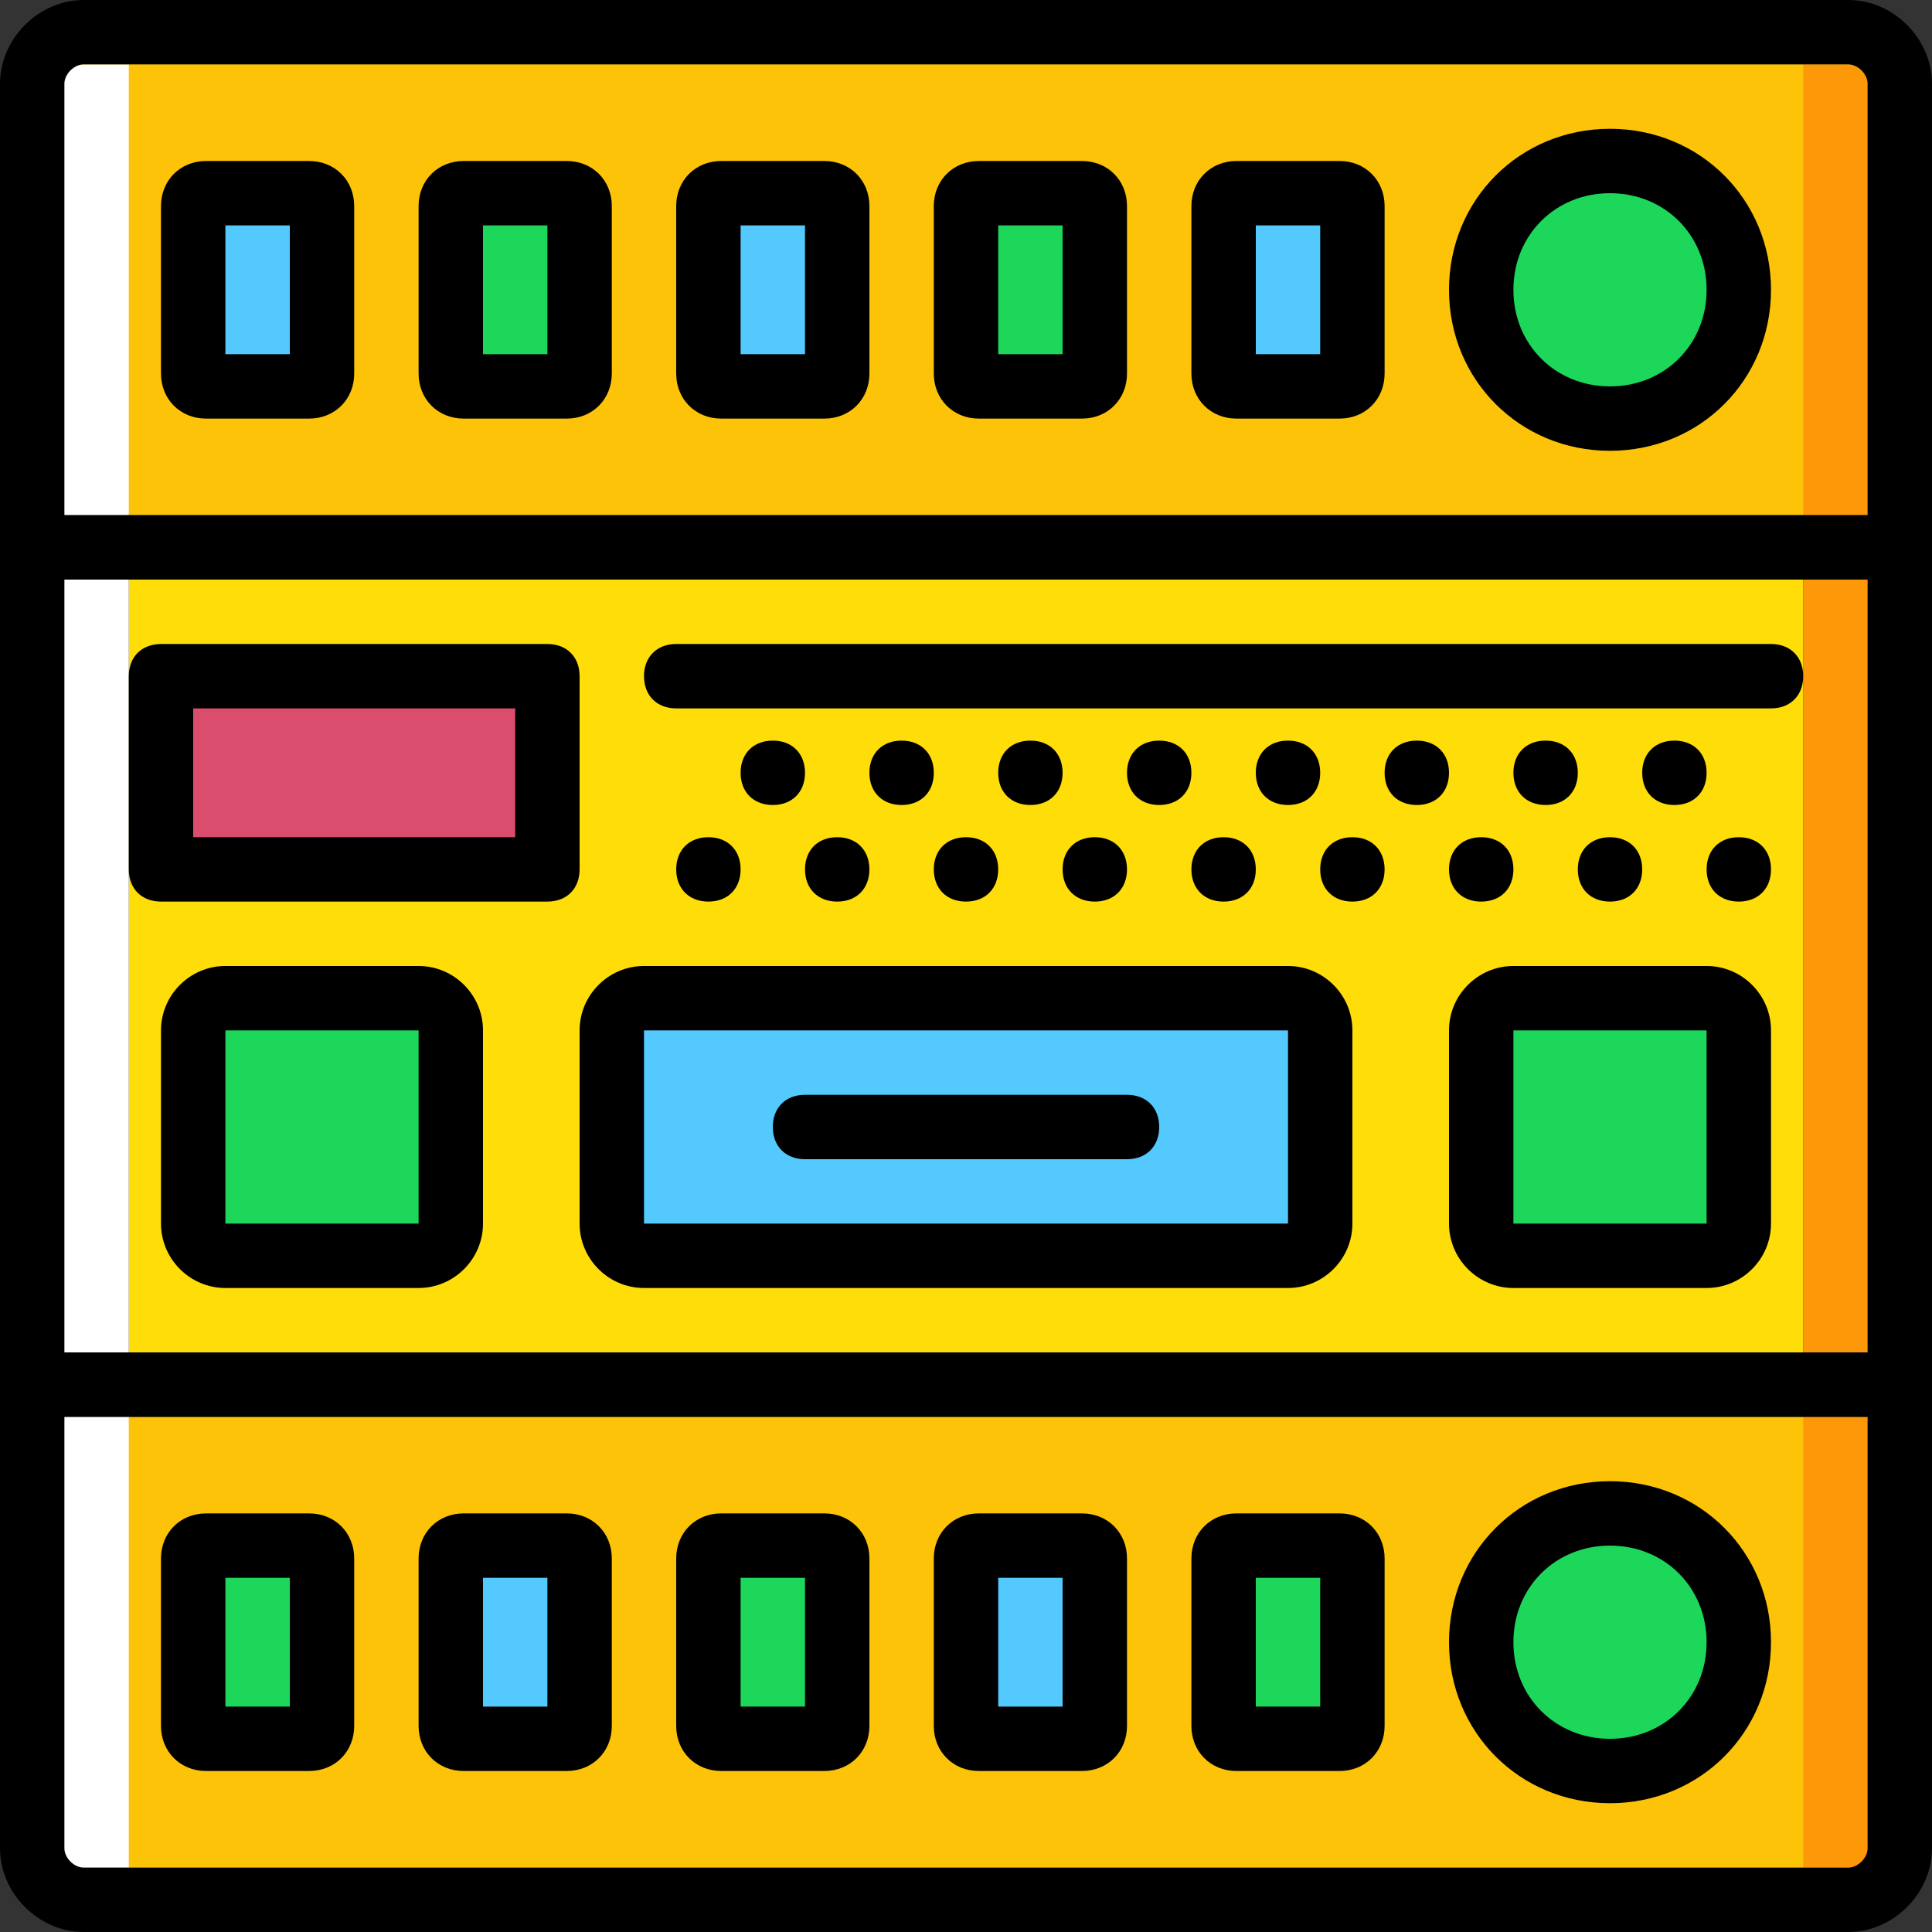 <?xml version="1.0" encoding="iso-8859-1"?>
<!-- Uploaded to: SVG Repo, www.svgrepo.com, Generator: SVG Repo Mixer Tools -->
<svg height="800px" width="800px" version="1.1" id="Layer_1" xmlns="http://www.w3.org/2000/svg" xmlns:xlink="http://www.w3.org/1999/xlink" 
	 viewBox="0 0 512 512" xml:space="preserve">
<rect x="0" y="0" width="512" height="512" fill="#333333" stroke="none"/>
<g transform="translate(1 1)">
	<path style="fill:#FFDD09;" d="M33.133,365.933h443.733V144.067H33.133V365.933z"/>
	<g>
		<path style="fill:#FCC309;" d="M488.813,502.467H21.187c-7.68,0-13.653-5.973-13.653-13.653v-122.88h494.933v122.88
			C502.467,496.493,496.493,502.467,488.813,502.467"/>
		<path style="fill:#FCC309;" d="M502.467,144.067H7.533V21.187c0-7.68,5.973-13.653,13.653-13.653h467.627
			c7.68,0,13.653,5.973,13.653,13.653V144.067z"/>
	</g>
	<path style="fill:#FFFFFF;" d="M7.533,493.933h25.6V16.067h-25.6V493.933z"/>
	<path style="fill:#FD9808;" d="M476.867,493.933h25.6V16.067h-25.6V493.933z"/>
	<path style="fill:#DB4D6C;" d="M41.667,229.4h102.4v-51.2h-102.4V229.4z"/>
	<path style="fill:#1CD759;" d="M109.933,331.8h-51.2c-5.12,0-8.533-3.413-8.533-8.533v-51.2c0-5.12,3.413-8.533,8.533-8.533h51.2
		c5.12,0,8.533,3.413,8.533,8.533v51.2C118.467,328.387,115.053,331.8,109.933,331.8"/>
	<path style="fill:#54C9FD;" d="M340.333,331.8H169.667c-5.12,0-8.533-3.413-8.533-8.533v-51.2c0-5.12,3.413-8.533,8.533-8.533
		h170.667c5.12,0,8.533,3.413,8.533,8.533v51.2C348.867,328.387,345.453,331.8,340.333,331.8"/>
	<g>
		<path style="fill:#1CD759;" d="M451.267,331.8h-51.2c-5.12,0-8.533-3.413-8.533-8.533v-51.2c0-5.12,3.413-8.533,8.533-8.533h51.2
			c5.12,0,8.533,3.413,8.533,8.533v51.2C459.8,328.387,456.387,331.8,451.267,331.8"/>
		<path style="fill:#1CD759;" d="M425.667,41.667c18.773,0,34.133,15.36,34.133,34.133s-15.36,34.133-34.133,34.133
			s-34.133-15.36-34.133-34.133S406.893,41.667,425.667,41.667"/>
	</g>
	<path style="fill:#54C9FD;" d="M217.453,101.4h-27.307c-1.707,0-3.413-1.707-3.413-3.413V53.613c0-1.707,1.707-3.413,3.413-3.413
		h27.307c1.707,0,3.413,1.707,3.413,3.413v44.373C220.867,99.693,219.16,101.4,217.453,101.4"/>
	<path style="fill:#1CD759;" d="M149.187,101.4H121.88c-1.707,0-3.413-1.707-3.413-3.413V53.613c0-1.707,1.707-3.413,3.413-3.413
		h27.307c1.707,0,3.413,1.707,3.413,3.413v44.373C152.6,99.693,150.893,101.4,149.187,101.4"/>
	<path style="fill:#54C9FD;" d="M80.92,101.4H53.613c-1.707,0-3.413-1.707-3.413-3.413V53.613c0-1.707,1.707-3.413,3.413-3.413
		H80.92c1.707,0,3.413,1.707,3.413,3.413v44.373C84.333,99.693,82.627,101.4,80.92,101.4"/>
	<path style="fill:#1CD759;" d="M285.72,101.4h-27.307c-1.707,0-3.413-1.707-3.413-3.413V53.613c0-1.707,1.707-3.413,3.413-3.413
		h27.307c1.707,0,3.413,1.707,3.413,3.413v44.373C289.133,99.693,287.427,101.4,285.72,101.4"/>
	<path style="fill:#54C9FD;" d="M353.987,101.4H326.68c-1.707,0-3.413-1.707-3.413-3.413V53.613c0-1.707,1.707-3.413,3.413-3.413
		h27.307c1.707,0,3.413,1.707,3.413,3.413v44.373C357.4,99.693,355.693,101.4,353.987,101.4"/>
	<g>
		<path style="fill:#1CD759;" d="M425.667,400.067c18.773,0,34.133,15.36,34.133,34.133c0,18.773-15.36,34.133-34.133,34.133
			s-34.133-15.36-34.133-34.133C391.533,415.427,406.893,400.067,425.667,400.067"/>
		<path style="fill:#1CD759;" d="M217.453,459.8h-27.307c-1.707,0-3.413-1.707-3.413-3.413v-44.373c0-1.707,1.707-3.413,3.413-3.413
			h27.307c1.707,0,3.413,1.707,3.413,3.413v44.373C220.867,458.093,219.16,459.8,217.453,459.8"/>
	</g>
	<path style="fill:#54C9FD;" d="M149.187,459.8H121.88c-1.707,0-3.413-1.707-3.413-3.413v-44.373c0-1.707,1.707-3.413,3.413-3.413
		h27.307c1.707,0,3.413,1.707,3.413,3.413v44.373C152.6,458.093,150.893,459.8,149.187,459.8"/>
	<path style="fill:#1CD759;" d="M80.92,459.8H53.613c-1.707,0-3.413-1.707-3.413-3.413v-44.373c0-1.707,1.707-3.413,3.413-3.413
		H80.92c1.707,0,3.413,1.707,3.413,3.413v44.373C84.333,458.093,82.627,459.8,80.92,459.8"/>
	<path style="fill:#54C9FD;" d="M285.72,459.8h-27.307c-1.707,0-3.413-1.707-3.413-3.413v-44.373c0-1.707,1.707-3.413,3.413-3.413
		h27.307c1.707,0,3.413,1.707,3.413,3.413v44.373C289.133,458.093,287.427,459.8,285.72,459.8"/>
	<path style="fill:#1CD759;" d="M353.987,459.8H326.68c-1.707,0-3.413-1.707-3.413-3.413v-44.373c0-1.707,1.707-3.413,3.413-3.413
		h27.307c1.707,0,3.413,1.707,3.413,3.413v44.373C357.4,458.093,355.693,459.8,353.987,459.8"/>
	<path d="M488.813,511H21.187C9.24,511-1,500.76-1,488.813V357.4h512v131.413C511,500.76,500.76,511,488.813,511z M16.067,374.467
		v114.347c0,2.56,2.56,5.12,5.12,5.12h467.627c2.56,0,5.12-2.56,5.12-5.12V374.467H16.067z"/>
	<path d="M511,152.6H-1V21.187C-1,9.24,9.24-1,21.187-1h467.627C500.76-1,511,9.24,511,21.187V152.6z M16.067,135.533h477.867
		V21.187c0-2.56-2.56-5.12-5.12-5.12H21.187c-2.56,0-5.12,2.56-5.12,5.12V135.533z"/>
	<path d="M511,374.467H-1V135.533h512V374.467z M16.067,357.4h477.867V152.6H16.067V357.4z"/>
	<path d="M365.933,229.4c0,5.12-3.413,8.533-8.533,8.533s-8.533-3.413-8.533-8.533c0-5.12,3.413-8.533,8.533-8.533
		S365.933,224.28,365.933,229.4"/>
	<path d="M400.067,229.4c0,5.12-3.413,8.533-8.533,8.533S383,234.52,383,229.4c0-5.12,3.413-8.533,8.533-8.533
		S400.067,224.28,400.067,229.4"/>
	<path d="M297.667,229.4c0,5.12-3.413,8.533-8.533,8.533c-5.12,0-8.533-3.413-8.533-8.533c0-5.12,3.413-8.533,8.533-8.533
		C294.253,220.867,297.667,224.28,297.667,229.4"/>
	<path d="M331.8,229.4c0,5.12-3.413,8.533-8.533,8.533c-5.12,0-8.533-3.413-8.533-8.533c0-5.12,3.413-8.533,8.533-8.533
		C328.387,220.867,331.8,224.28,331.8,229.4"/>
	<path d="M229.4,229.4c0,5.12-3.413,8.533-8.533,8.533c-5.12,0-8.533-3.413-8.533-8.533c0-5.12,3.413-8.533,8.533-8.533
		C225.987,220.867,229.4,224.28,229.4,229.4"/>
	<path d="M263.533,229.4c0,5.12-3.413,8.533-8.533,8.533s-8.533-3.413-8.533-8.533c0-5.12,3.413-8.533,8.533-8.533
		S263.533,224.28,263.533,229.4"/>
	<path d="M195.267,229.4c0,5.12-3.413,8.533-8.533,8.533c-5.12,0-8.533-3.413-8.533-8.533c0-5.12,3.413-8.533,8.533-8.533
		C191.853,220.867,195.267,224.28,195.267,229.4"/>
	<path d="M434.2,229.4c0,5.12-3.413,8.533-8.533,8.533s-8.533-3.413-8.533-8.533c0-5.12,3.413-8.533,8.533-8.533
		S434.2,224.28,434.2,229.4"/>
	<path d="M468.333,229.4c0,5.12-3.413,8.533-8.533,8.533s-8.533-3.413-8.533-8.533c0-5.12,3.413-8.533,8.533-8.533
		S468.333,224.28,468.333,229.4"/>
	<path d="M383,203.8c0,5.12-3.413,8.533-8.533,8.533c-5.12,0-8.533-3.413-8.533-8.533c0-5.12,3.413-8.533,8.533-8.533
		C379.587,195.267,383,198.68,383,203.8"/>
	<path d="M417.133,203.8c0,5.12-3.413,8.533-8.533,8.533c-5.12,0-8.533-3.413-8.533-8.533c0-5.12,3.413-8.533,8.533-8.533
		C413.72,195.267,417.133,198.68,417.133,203.8"/>
	<path d="M314.733,203.8c0,5.12-3.413,8.533-8.533,8.533s-8.533-3.413-8.533-8.533c0-5.12,3.413-8.533,8.533-8.533
		S314.733,198.68,314.733,203.8"/>
	<path d="M348.867,203.8c0,5.12-3.413,8.533-8.533,8.533c-5.12,0-8.533-3.413-8.533-8.533c0-5.12,3.413-8.533,8.533-8.533
		C345.453,195.267,348.867,198.68,348.867,203.8"/>
	<path d="M246.467,203.8c0,5.12-3.413,8.533-8.533,8.533c-5.12,0-8.533-3.413-8.533-8.533c0-5.12,3.413-8.533,8.533-8.533
		C243.053,195.267,246.467,198.68,246.467,203.8"/>
	<path d="M280.6,203.8c0,5.12-3.413,8.533-8.533,8.533s-8.533-3.413-8.533-8.533c0-5.12,3.413-8.533,8.533-8.533
		S280.6,198.68,280.6,203.8"/>
	<path d="M212.333,203.8c0,5.12-3.413,8.533-8.533,8.533c-5.12,0-8.533-3.413-8.533-8.533c0-5.12,3.413-8.533,8.533-8.533
		C208.92,195.267,212.333,198.68,212.333,203.8"/>
	<path d="M451.267,203.8c0,5.12-3.413,8.533-8.533,8.533c-5.12,0-8.533-3.413-8.533-8.533c0-5.12,3.413-8.533,8.533-8.533
		C447.853,195.267,451.267,198.68,451.267,203.8"/>
	<path d="M468.333,186.733H178.2c-5.12,0-8.533-3.413-8.533-8.533c0-5.12,3.413-8.533,8.533-8.533h290.133
		c5.12,0,8.533,3.413,8.533,8.533C476.867,183.32,473.453,186.733,468.333,186.733z"/>
	<path d="M144.067,237.933h-102.4c-5.12,0-8.533-3.413-8.533-8.533v-51.2c0-5.12,3.413-8.533,8.533-8.533h102.4
		c5.12,0,8.533,3.413,8.533,8.533v51.2C152.6,234.52,149.187,237.933,144.067,237.933z M50.2,220.867h85.333v-34.133H50.2V220.867z"
		/>
	<path d="M109.933,340.333h-51.2c-9.387,0-17.067-7.68-17.067-17.067v-51.2c0-9.387,7.68-17.067,17.067-17.067h51.2
		c9.387,0,17.067,7.68,17.067,17.067v51.2C127,332.653,119.32,340.333,109.933,340.333z M58.733,272.067v51.2h51.2v-51.2H58.733z"/>
	<path d="M340.333,340.333H169.667c-9.387,0-17.067-7.68-17.067-17.067v-51.2c0-9.387,7.68-17.067,17.067-17.067h170.667
		c9.387,0,17.067,7.68,17.067,17.067v51.2C357.4,332.653,349.72,340.333,340.333,340.333z M169.667,272.067v51.2h170.667v-51.2
		H169.667z"/>
	<path d="M451.267,340.333h-51.2c-9.387,0-17.067-7.68-17.067-17.067v-51.2c0-9.387,7.68-17.067,17.067-17.067h51.2
		c9.387,0,17.067,7.68,17.067,17.067v51.2C468.333,332.653,460.653,340.333,451.267,340.333z M400.067,272.067v51.2h51.2v-51.2
		H400.067z"/>
	<path d="M425.667,118.467C401.773,118.467,383,99.693,383,75.8s18.773-42.667,42.667-42.667s42.667,18.773,42.667,42.667
		S449.56,118.467,425.667,118.467z M425.667,50.2c-14.507,0-25.6,11.093-25.6,25.6s11.093,25.6,25.6,25.6s25.6-11.093,25.6-25.6
		S440.173,50.2,425.667,50.2z"/>
	<path d="M217.453,109.933h-27.307c-6.827,0-11.947-5.12-11.947-11.947V53.613c0-6.827,5.12-11.947,11.947-11.947h27.307
		c6.827,0,11.947,5.12,11.947,11.947v44.373C229.4,104.813,224.28,109.933,217.453,109.933z M195.267,92.867h17.067V58.733h-17.067
		V92.867z"/>
	<path d="M149.187,109.933H121.88c-6.827,0-11.947-5.12-11.947-11.947V53.613c0-6.827,5.12-11.947,11.947-11.947h27.307
		c6.827,0,11.947,5.12,11.947,11.947v44.373C161.133,104.813,156.013,109.933,149.187,109.933z M127,92.867h17.067V58.733H127
		V92.867z"/>
	<path d="M80.92,109.933H53.613c-6.827,0-11.947-5.12-11.947-11.947V53.613c0-6.827,5.12-11.947,11.947-11.947H80.92
		c6.827,0,11.947,5.12,11.947,11.947v44.373C92.867,104.813,87.747,109.933,80.92,109.933z M58.733,92.867H75.8V58.733H58.733
		V92.867z"/>
	<path d="M285.72,109.933h-27.307c-6.827,0-11.947-5.12-11.947-11.947V53.613c0-6.827,5.12-11.947,11.947-11.947h27.307
		c6.827,0,11.947,5.12,11.947,11.947v44.373C297.667,104.813,292.547,109.933,285.72,109.933z M263.533,92.867H280.6V58.733h-17.067
		V92.867z"/>
	<path d="M353.987,109.933H326.68c-6.827,0-11.947-5.12-11.947-11.947V53.613c0-6.827,5.12-11.947,11.947-11.947h27.307
		c6.827,0,11.947,5.12,11.947,11.947v44.373C365.933,104.813,360.813,109.933,353.987,109.933z M331.8,92.867h17.067V58.733H331.8
		V92.867z"/>
	<path d="M425.667,476.867c-23.893,0-42.667-18.773-42.667-42.667c0-23.893,18.773-42.667,42.667-42.667
		s42.667,18.773,42.667,42.667C468.333,458.093,449.56,476.867,425.667,476.867z M425.667,408.6c-14.507,0-25.6,11.093-25.6,25.6
		c0,14.507,11.093,25.6,25.6,25.6s25.6-11.093,25.6-25.6C451.267,419.693,440.173,408.6,425.667,408.6z"/>
	<path d="M217.453,468.333h-27.307c-6.827,0-11.947-5.12-11.947-11.947v-44.373c0-6.827,5.12-11.947,11.947-11.947h27.307
		c6.827,0,11.947,5.12,11.947,11.947v44.373C229.4,463.213,224.28,468.333,217.453,468.333z M195.267,451.267h17.067v-34.133
		h-17.067V451.267z"/>
	<path d="M149.187,468.333H121.88c-6.827,0-11.947-5.12-11.947-11.947v-44.373c0-6.827,5.12-11.947,11.947-11.947h27.307
		c6.827,0,11.947,5.12,11.947,11.947v44.373C161.133,463.213,156.013,468.333,149.187,468.333z M127,451.267h17.067v-34.133H127
		V451.267z"/>
	<path d="M80.92,468.333H53.613c-6.827,0-11.947-5.12-11.947-11.947v-44.373c0-6.827,5.12-11.947,11.947-11.947H80.92
		c6.827,0,11.947,5.12,11.947,11.947v44.373C92.867,463.213,87.747,468.333,80.92,468.333z M58.733,451.267H75.8v-34.133H58.733
		V451.267z"/>
	<path d="M285.72,468.333h-27.307c-6.827,0-11.947-5.12-11.947-11.947v-44.373c0-6.827,5.12-11.947,11.947-11.947h27.307
		c6.827,0,11.947,5.12,11.947,11.947v44.373C297.667,463.213,292.547,468.333,285.72,468.333z M263.533,451.267H280.6v-34.133
		h-17.067V451.267z"/>
	<path d="M353.987,468.333H326.68c-6.827,0-11.947-5.12-11.947-11.947v-44.373c0-6.827,5.12-11.947,11.947-11.947h27.307
		c6.827,0,11.947,5.12,11.947,11.947v44.373C365.933,463.213,360.813,468.333,353.987,468.333z M331.8,451.267h17.067v-34.133H331.8
		V451.267z"/>
	<path d="M297.667,306.2h-85.333c-5.12,0-8.533-3.413-8.533-8.533s3.413-8.533,8.533-8.533h85.333c5.12,0,8.533,3.413,8.533,8.533
		S302.787,306.2,297.667,306.2z"/>
</g>
</svg>